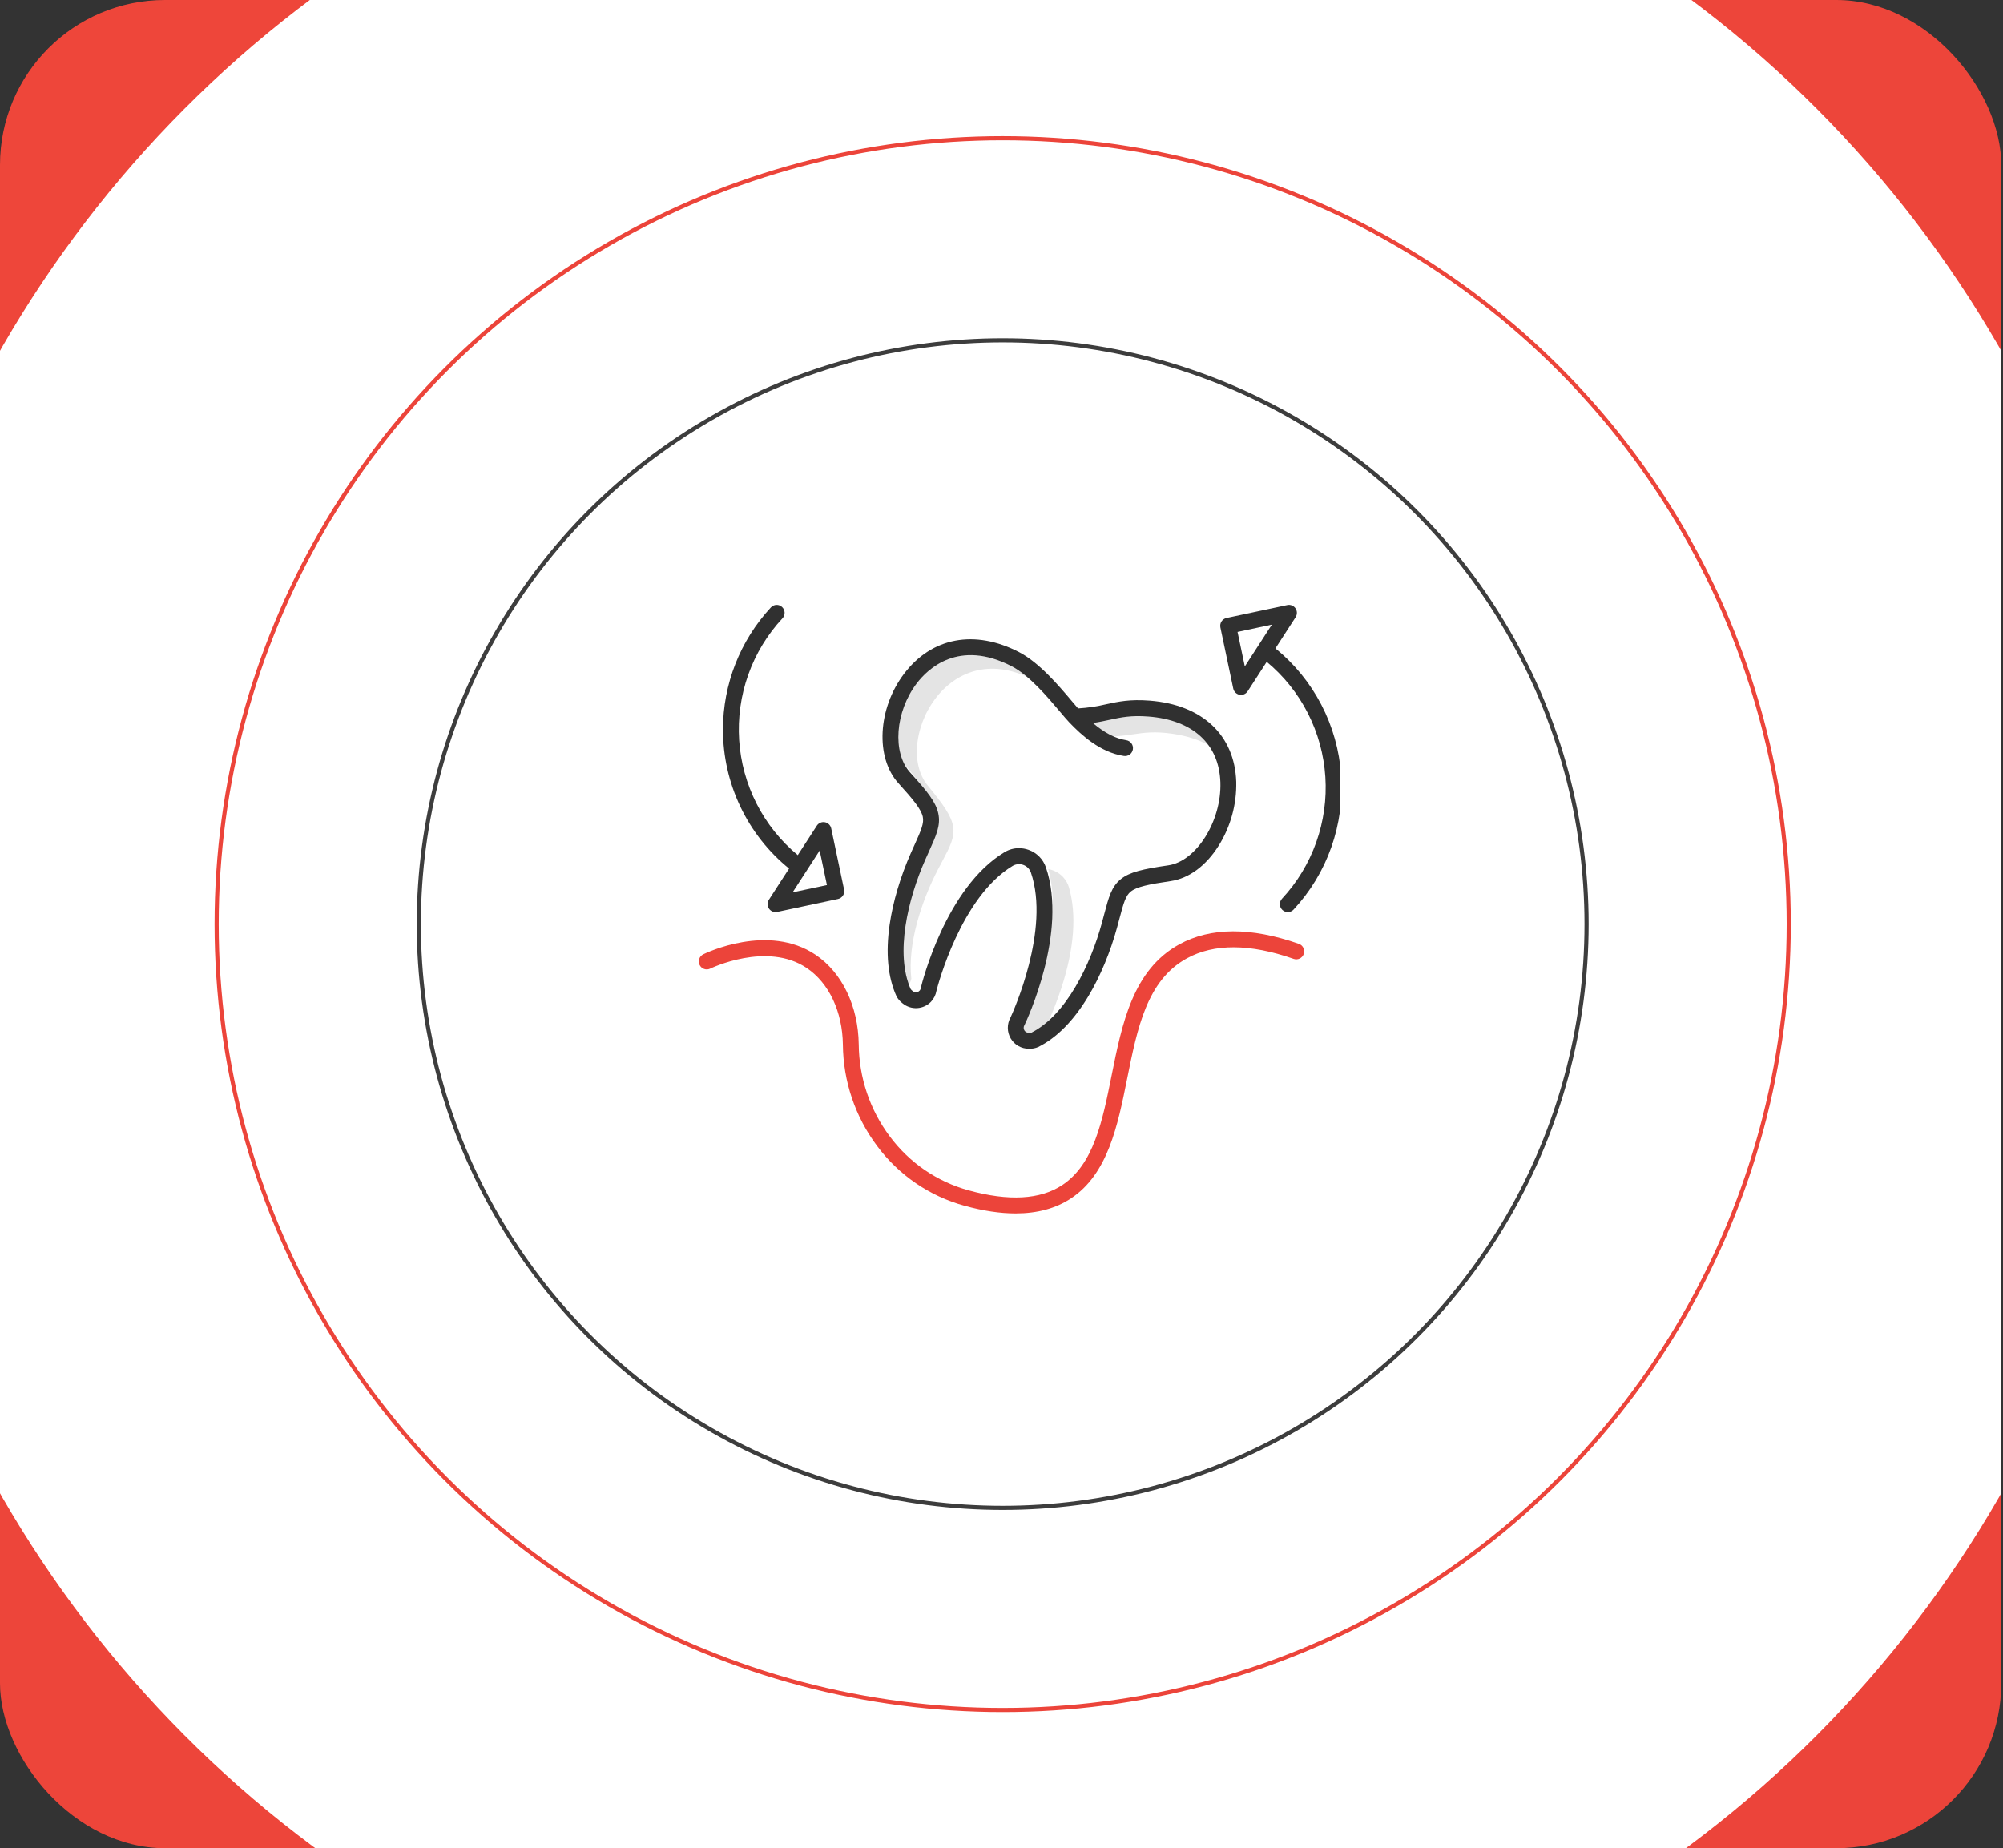 <svg width="441" height="407" viewBox="0 0 441 407" fill="none" xmlns="http://www.w3.org/2000/svg">
<rect x="0" y="0" width="441" height="407" fill="#333333" stroke="none"/>
<g clip-path="url(#clip0)">
<rect width="440.614" height="407" rx="36.339" fill="url(#paint0_linear)"/>
<circle cx="220.306" cy="203.046" r="253.693" fill="white"/>
<circle cx="220.762" cy="203.5" r="128.55" stroke="#3D3D3D" stroke-width="0.908"/>
<circle cx="220.762" cy="203.5" r="173.066" stroke="#EC443A" stroke-width="0.908"/>
<g clip-path="url(#clip1)">
<path d="M249.376 161.716C251.984 161.341 254.236 161.017 258.154 161.584C261.428 162.057 264.236 162.99 266.538 164.327C263.928 160.778 259.519 158.424 253.597 157.568C249.679 157.001 247.427 157.325 244.818 157.7C243.148 157.968 241.464 158.137 239.773 158.207C241.226 159.768 242.89 161.115 244.718 162.206C246.278 162.124 247.833 161.96 249.376 161.716V161.716Z" fill="#E4E4E4"/>
<path d="M233.655 217.657C236.513 208.916 237.084 201.434 235.354 195.418C235.114 194.603 234.697 193.852 234.132 193.219C233.567 192.587 232.869 192.089 232.089 191.762C231.671 191.583 231.235 191.452 230.787 191.373C230.79 191.383 230.794 191.392 230.796 191.403C232.527 197.419 231.955 204.901 229.097 213.642C227.832 217.54 226.23 221.32 224.31 224.937C224.294 224.965 224.278 224.992 224.26 225.018C224.064 225.308 223.961 225.651 223.965 226.002C223.99 226.44 224.174 226.852 224.483 227.161C224.792 227.47 225.203 227.654 225.638 227.677C225.901 227.716 226.169 227.708 226.428 227.652C228.001 226.988 229.471 226.103 230.797 225.024C231.878 222.621 232.832 220.162 233.655 217.657V217.657Z" fill="#E4E4E4"/>
<path d="M200.586 215.74C200.593 215.719 200.613 215.652 200.648 215.544C199.791 207.883 202.854 198.496 206.494 191.495C206.808 190.892 207.105 190.333 207.381 189.811C209.159 186.455 210.233 184.43 209.845 182.013C209.474 179.687 207.74 177.238 204.236 172.954C202.304 170.592 201.513 167.179 202.008 163.343C202.546 159.455 204.193 155.806 206.749 152.838C209.279 149.933 212.447 148.082 215.913 147.483C219.96 146.784 224.278 147.774 228.746 150.427C228.904 150.52 229.062 150.62 229.219 150.722C227.619 148.996 225.902 147.427 224.189 146.41C219.719 143.757 215.4 142.767 211.355 143.467C207.89 144.066 204.72 145.917 202.192 148.822C199.636 151.789 197.989 155.437 197.451 159.326C196.956 163.161 197.746 166.574 199.679 168.936C203.183 173.22 204.917 175.669 205.288 177.995C205.675 180.413 204.602 182.438 202.824 185.793C202.547 186.315 202.251 186.874 201.937 187.478C197.534 195.944 193.97 207.903 197.172 216.076C197.312 216.302 197.49 216.501 197.699 216.665C198.016 216.966 198.432 217.138 198.868 217.149C199.304 217.16 199.728 217.008 200.059 216.723C200.314 216.484 200.49 216.171 200.563 215.828C200.569 215.8 200.577 215.77 200.586 215.74V215.74Z" fill="#E4E4E4"/>
<path d="M285.971 207.846C275.394 204.139 266.535 204.178 259.639 207.963C249.42 213.569 247.044 225.395 244.745 236.83C242.723 246.895 240.813 256.401 233.854 260.983C229.013 264.17 222.097 264.558 213.297 262.139C206.33 260.236 200.198 256.04 195.882 250.221C191.518 244.385 189.13 237.296 189.07 229.996C188.962 221.587 185.418 214.213 179.588 210.273C169.169 203.227 155.415 209.867 154.834 210.153C154.419 210.358 154.102 210.721 153.953 211.161C153.804 211.602 153.834 212.083 154.038 212.501C154.242 212.919 154.602 213.238 155.039 213.389C155.477 213.54 155.957 213.51 156.372 213.305C156.496 213.244 168.875 207.26 177.639 213.186C182.517 216.485 185.485 222.785 185.578 230.041C185.646 238.088 188.28 245.901 193.091 252.332C197.872 258.775 204.662 263.42 212.376 265.526C216.466 266.651 220.213 267.213 223.617 267.212C228.37 267.212 232.435 266.114 235.766 263.921C243.947 258.537 246.093 247.856 248.169 237.526C250.407 226.389 252.521 215.869 261.311 211.045C267.306 207.757 275.215 207.797 284.822 211.162C285.259 211.316 285.739 211.288 286.156 211.085C286.573 210.883 286.893 210.522 287.045 210.082C287.198 209.642 287.17 209.16 286.969 208.741C286.767 208.321 286.408 208 285.971 207.846V207.846Z" fill="#EC443A"/>
<path d="M204.994 220.583C205.61 219.922 206.021 219.094 206.175 218.201C206.478 217.002 211.559 197.542 222.967 190.667C223.318 190.463 223.709 190.339 224.113 190.303C224.517 190.267 224.924 190.321 225.305 190.46C225.687 190.599 226.033 190.82 226.32 191.108C226.607 191.396 226.829 191.743 226.968 192.126C231.294 204.722 223.004 222.943 222.486 224.061C222.09 224.763 221.884 225.559 221.889 226.366C221.895 227.174 222.112 227.966 222.518 228.663C222.924 229.36 223.506 229.937 224.205 230.336C224.903 230.736 225.694 230.943 226.497 230.938H226.594C227.279 230.967 227.961 230.837 228.588 230.56C232.686 228.525 236.41 224.745 239.658 219.326C242.244 215.01 244.485 209.629 245.968 204.171C246.15 203.503 246.314 202.88 246.468 202.299C247.388 198.809 247.843 197.229 248.963 196.329C250.273 195.277 252.955 194.727 257.763 194.022C261.775 193.433 265.524 190.664 268.321 186.224C270.95 182.018 272.294 177.129 272.183 172.163C271.836 161.87 264.708 155.188 253.116 154.288C248.782 153.953 246.26 154.498 243.589 155.076C241.549 155.564 239.471 155.872 237.378 155.999L237.355 156C236.971 155.561 236.522 155.03 236.031 154.449C233.162 151.051 228.826 145.917 224.361 143.608C214.61 138.566 205.153 140.339 199.063 148.352C193.239 156.016 192.679 166.844 197.813 172.489C201.09 176.092 202.817 178.223 203.169 179.874C203.47 181.283 202.825 182.795 201.339 186.078C201.09 186.628 200.823 187.219 200.541 187.854C198.25 193.021 196.592 198.612 195.873 203.597C194.971 209.859 195.469 215.156 197.357 219.34C197.684 219.983 198.157 220.54 198.738 220.965C199.639 221.7 200.781 222.069 201.94 221.998C203.098 221.927 204.188 221.422 204.994 220.583V220.583ZM200.518 217.847C197.019 210.022 199.88 197.968 203.731 189.285C204.009 188.657 204.273 188.076 204.518 187.533C206.153 183.921 207.139 181.741 206.584 179.138C206.058 176.67 204.249 174.361 200.391 170.119C196.412 165.744 197.074 156.752 201.838 150.484C204.229 147.338 211.055 140.675 222.765 146.731C226.612 148.72 230.679 153.535 233.369 156.721C234.191 157.695 234.901 158.536 235.453 159.112C238.115 161.892 242.252 165.683 247.433 166.472C247.66 166.508 247.892 166.499 248.116 166.444C248.34 166.39 248.551 166.292 248.736 166.155C248.922 166.018 249.079 165.846 249.198 165.648C249.318 165.45 249.397 165.23 249.432 165.001C249.466 164.772 249.455 164.539 249.4 164.314C249.344 164.09 249.245 163.878 249.108 163.692C248.971 163.506 248.798 163.35 248.601 163.231C248.403 163.112 248.184 163.034 247.956 163C245.595 162.641 243.217 161.417 240.625 159.206C242.026 159.006 243.22 158.747 244.325 158.508C246.844 157.963 249.02 157.492 252.848 157.789C262.633 158.549 268.409 163.831 268.694 172.281C268.98 180.767 263.423 189.645 257.259 190.549C251.599 191.379 248.744 192.014 246.785 193.586C244.715 195.246 244.105 197.562 243.092 201.399C242.941 201.973 242.778 202.588 242.599 203.247C240.106 212.418 234.724 223.567 227.086 227.391C226.905 227.424 226.721 227.437 226.537 227.428C226.337 227.44 226.138 227.398 225.961 227.304C225.785 227.211 225.637 227.071 225.534 226.898C225.431 226.726 225.378 226.529 225.379 226.328C225.38 226.127 225.437 225.931 225.542 225.76C225.566 225.718 225.589 225.675 225.61 225.631C226.003 224.807 235.182 205.283 230.27 190.979C229.964 190.094 229.463 189.289 228.805 188.626C228.147 187.962 227.348 187.457 226.469 187.147C225.785 186.901 225.065 186.775 224.339 186.774C223.224 186.773 222.129 187.077 221.173 187.654C208.201 195.471 202.984 216.534 202.768 217.427C202.757 217.474 202.748 217.521 202.739 217.569C202.713 217.768 202.632 217.955 202.507 218.111C202.381 218.267 202.215 218.385 202.027 218.453C201.84 218.521 201.637 218.535 201.441 218.495C201.246 218.454 201.065 218.36 200.919 218.224C200.773 218.113 200.638 217.987 200.518 217.847V217.847Z" fill="#303030"/>
<path d="M270.041 136.092C269.817 136.14 269.604 136.231 269.415 136.362C269.226 136.492 269.064 136.659 268.939 136.852C268.814 137.045 268.728 137.261 268.686 137.488C268.644 137.715 268.647 137.948 268.694 138.173L271.528 151.635C271.6 151.975 271.77 152.286 272.017 152.529C272.264 152.771 272.577 152.935 272.917 152.998C273.256 153.062 273.607 153.023 273.925 152.886C274.242 152.749 274.512 152.521 274.7 152.229L278.894 145.748C282.653 148.862 285.738 152.717 287.958 157.076C290.178 161.435 291.485 166.206 291.801 171.093C292.116 175.98 291.432 180.88 289.791 185.491C288.15 190.102 285.586 194.326 282.259 197.902C282.102 198.07 281.98 198.268 281.9 198.484C281.819 198.7 281.782 198.93 281.79 199.16C281.798 199.391 281.851 199.617 281.945 199.827C282.04 200.037 282.176 200.226 282.343 200.383C282.511 200.541 282.707 200.663 282.922 200.744C283.137 200.825 283.365 200.863 283.595 200.855C283.824 200.847 284.049 200.794 284.258 200.698C284.467 200.603 284.655 200.467 284.811 200.299C288.487 196.348 291.312 191.677 293.112 186.579C294.912 181.48 295.647 176.064 295.272 170.667C294.896 165.27 293.418 160.009 290.93 155.212C288.442 150.415 284.996 146.186 280.81 142.788L285.255 135.918C285.443 135.627 285.541 135.286 285.537 134.939C285.533 134.592 285.426 134.253 285.231 133.967C285.036 133.681 284.76 133.459 284.439 133.33C284.119 133.201 283.767 133.171 283.429 133.243L270.041 136.092ZM277.067 142.132L277.061 142.139C277.051 142.154 277.044 142.169 277.033 142.184L274.072 146.761L272.471 139.164L280.027 137.554L277.067 142.132Z" fill="#303030"/>
<path d="M159.172 160.67C159.173 166.54 160.481 172.335 163 177.631C165.518 182.926 169.184 187.588 173.727 191.273L169.282 198.143C169.094 198.434 168.995 198.774 169 199.122C169.004 199.469 169.11 199.807 169.306 200.094C169.501 200.38 169.777 200.602 170.097 200.731C170.418 200.86 170.77 200.89 171.107 200.818L184.494 197.969C184.719 197.921 184.931 197.829 185.121 197.699C185.31 197.569 185.471 197.402 185.596 197.209C185.721 197.015 185.807 196.799 185.849 196.572C185.891 196.346 185.889 196.113 185.841 195.887L183.007 182.427C182.936 182.087 182.766 181.776 182.518 181.533C182.271 181.291 181.958 181.127 181.618 181.064C181.279 181 180.928 181.039 180.611 181.176C180.293 181.313 180.023 181.542 179.835 181.833L175.641 188.314C171.882 185.2 168.797 181.344 166.577 176.985C164.358 172.626 163.05 167.856 162.735 162.968C162.419 158.081 163.104 153.181 164.745 148.57C166.386 143.959 168.95 139.735 172.278 136.159C172.434 135.99 172.556 135.793 172.637 135.577C172.717 135.361 172.755 135.131 172.747 134.901C172.739 134.67 172.686 134.443 172.591 134.234C172.496 134.024 172.361 133.835 172.194 133.677C172.026 133.52 171.829 133.397 171.615 133.316C171.4 133.235 171.171 133.198 170.942 133.206C170.713 133.214 170.488 133.267 170.279 133.362C170.07 133.458 169.882 133.593 169.726 133.762C162.946 141.064 159.174 150.681 159.172 160.67V160.67ZM182.065 194.897L174.509 196.506L177.471 191.93L177.477 191.922C177.518 191.866 177.555 191.807 177.59 191.747L180.465 187.299L182.065 194.897Z" fill="#303030"/>
</g>
</g>
<defs>
<linearGradient id="paint0_linear" x1="-7.268" y1="-4.542" x2="451.97" y2="407" gradientUnits="userSpaceOnUse">
<stop stop-color="#EE463A"/>
<stop offset="1" stop-color="#EC443A"/>
</linearGradient>
<clipPath id="clip0">
<rect width="440.614" height="407" rx="36.339" fill="white"/>
</clipPath>
<clipPath id="clip1">
<rect width="149" height="149.823" fill="white" transform="translate(146 129.088)"/>
</clipPath>
</defs>
</svg>
